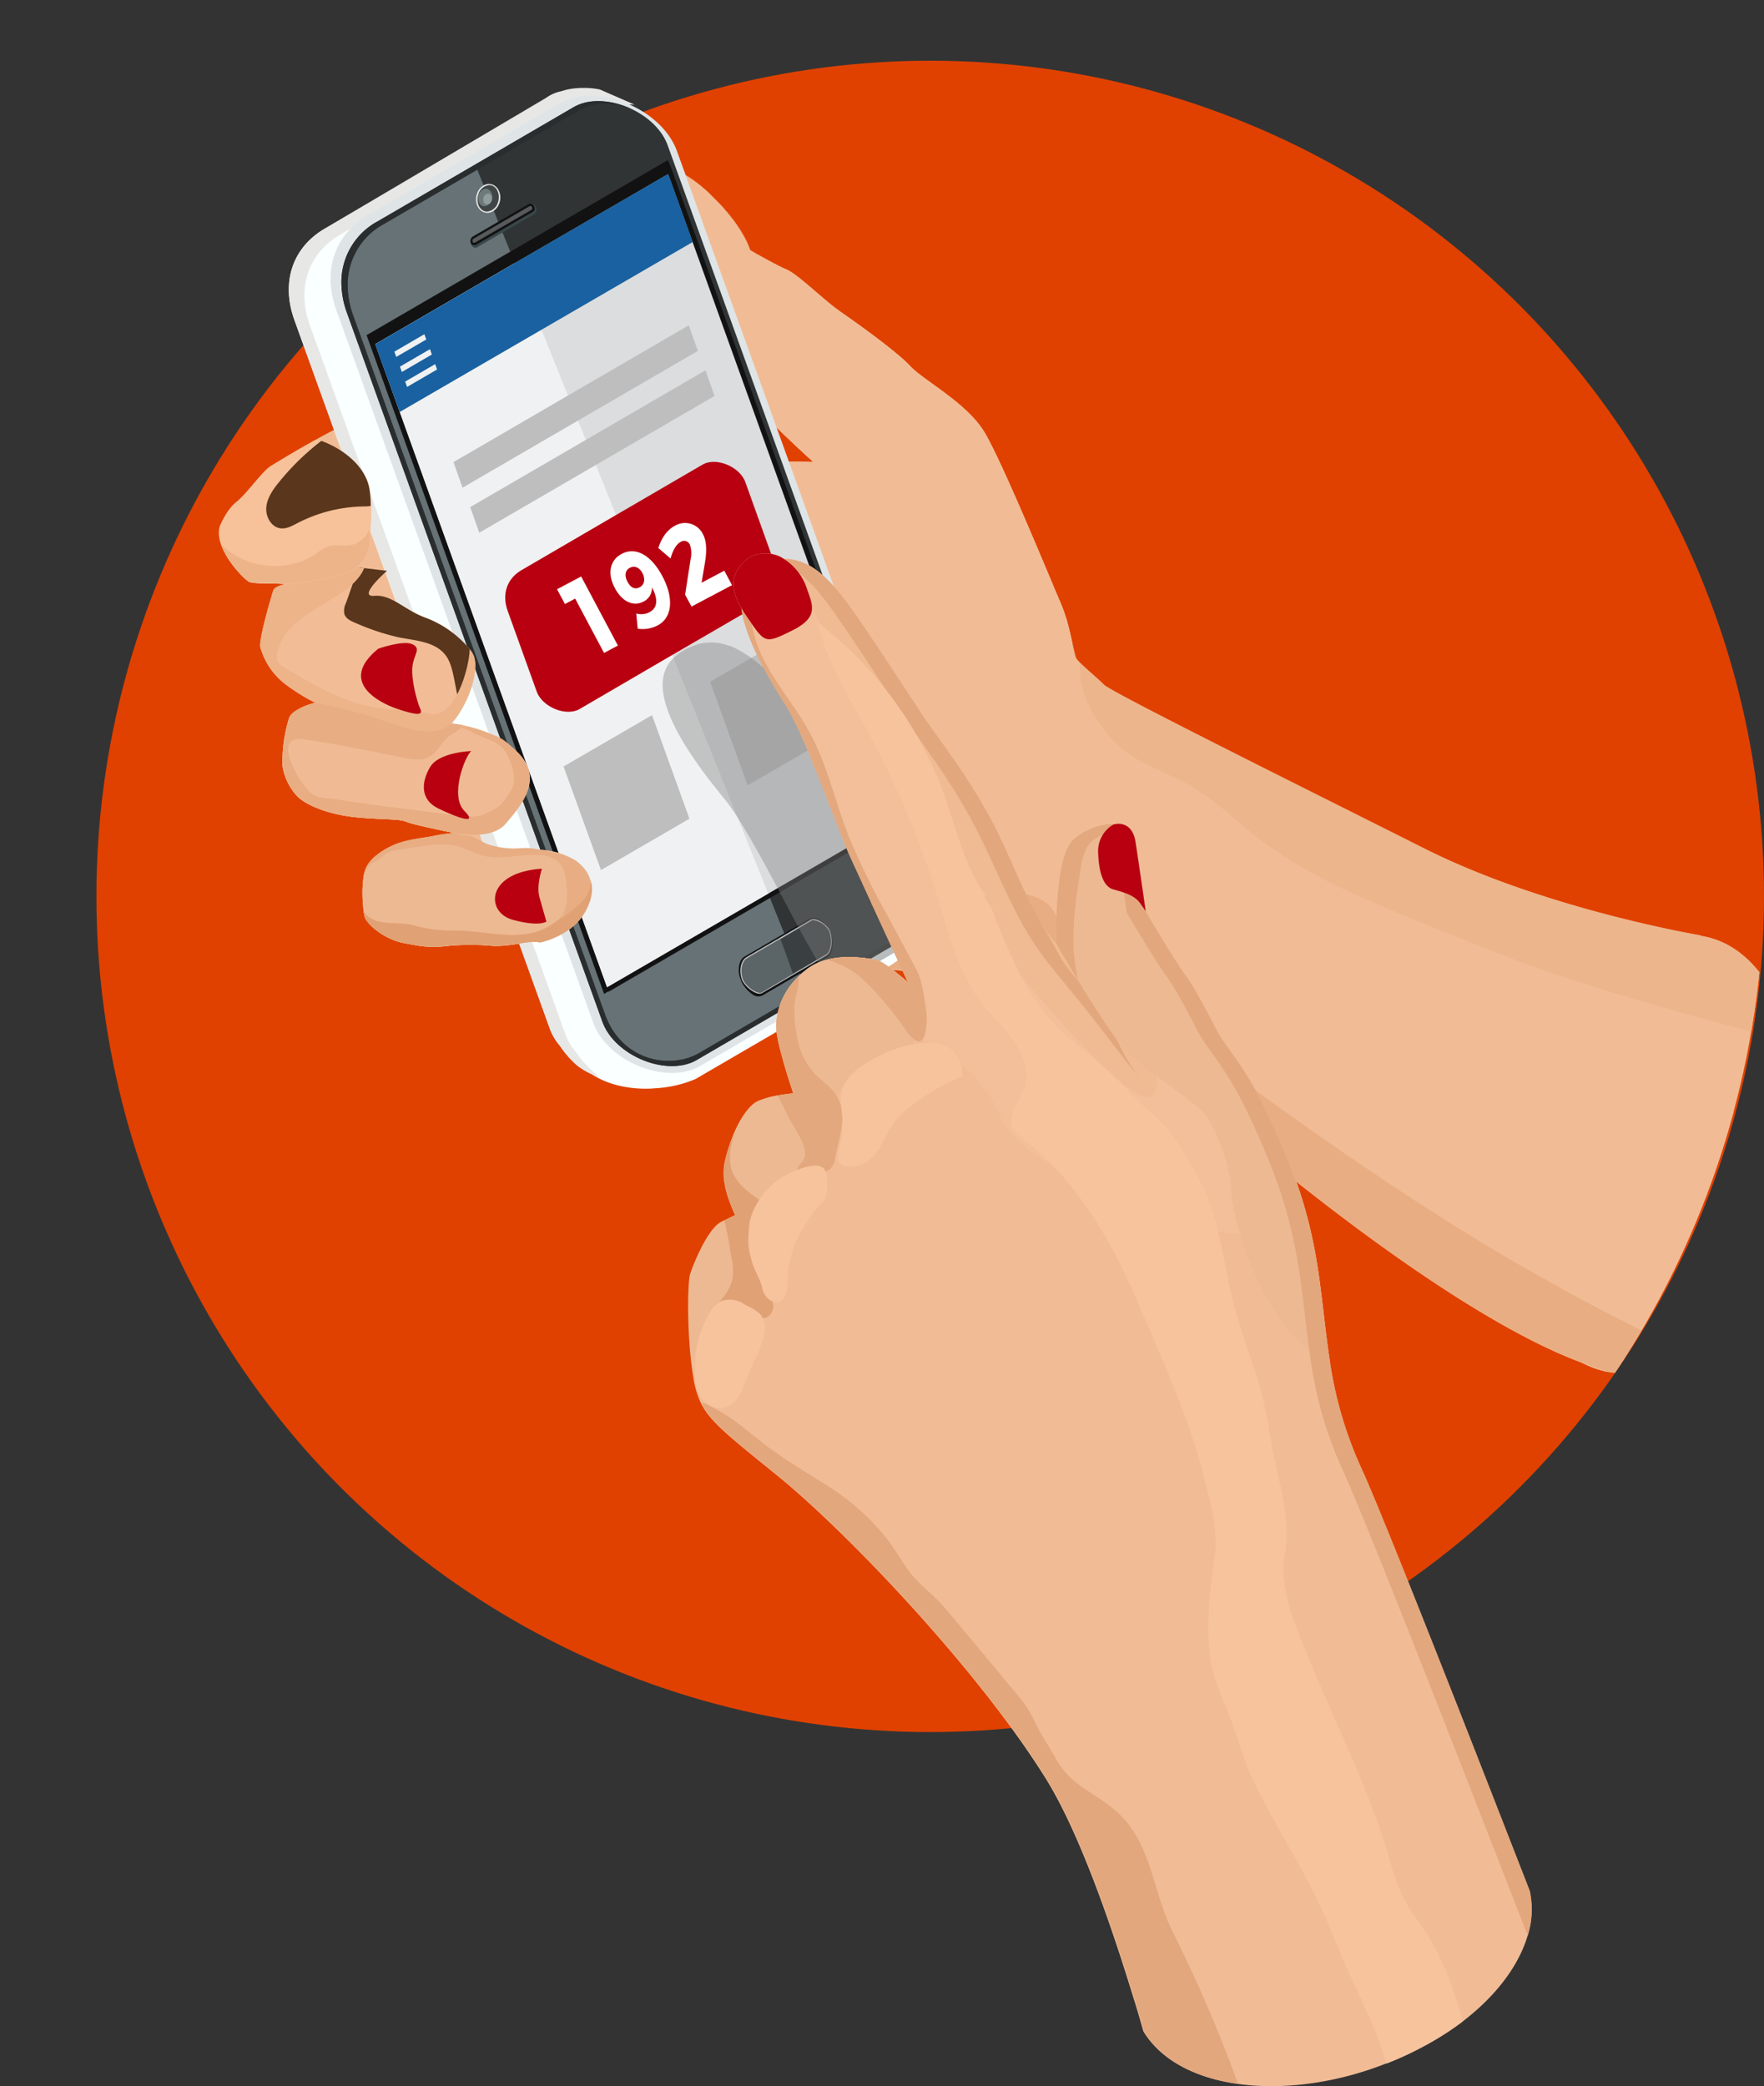 <svg id="Camada_1" data-name="Camada 1" xmlns="http://www.w3.org/2000/svg" xmlns:xlink="http://www.w3.org/1999/xlink" viewBox="0 0 494 584.17"><rect x="0" y="0" width="494" height="584.17" fill="#333333" stroke="none"/><defs><clipPath id="clip-path"><circle cx="247" cy="247" r="247" style="fill:none"/></clipPath><linearGradient id="Gradiente_sem_nome_4" x1="199.08" y1="645.22" x2="197.93" y2="643.94" gradientTransform="matrix(179.76, 0, 0, -279.4, -35680, 180553.36)" gradientUnits="userSpaceOnUse"><stop offset="0.06" stop-color="#faffff"/><stop offset="0.06" stop-color="#fff"/><stop offset="0.29" stop-color="#fff"/><stop offset="0.29" stop-color="#f7ffff"/><stop offset="0.35" stop-color="#f7ffff"/><stop offset="0.35" stop-color="#ebf8fa"/></linearGradient><linearGradient id="Gradiente_sem_nome_2" x1="185.91" y1="638.79" x2="185.72" y2="639.28" gradientTransform="matrix(25.58, 0, 0, -20.9, -4483.11, 13731.55)" gradientUnits="userSpaceOnUse"><stop offset="0.04" stop-color="#353536"/><stop offset="1" stop-color="#c0c0c1"/></linearGradient><linearGradient id="Gradiente_sem_nome_3" x1="171.38" y1="635.3" x2="169.99" y2="634.3" gradientTransform="matrix(25.03, 0, 0, -20.29, -4373.71, 13335.53)" gradientUnits="userSpaceOnUse"><stop offset="0.05" stop-color="#3a4042"/><stop offset="1" stop-color="#667276"/></linearGradient></defs><title>vetor-maos-celular-</title><g id="Grupo_295" data-name="Grupo 295"><g id="Grupo_294" data-name="Grupo 294"><ellipse id="Elipse_16" data-name="Elipse 16" cx="260.5" cy="251" rx="233.5" ry="234" style="fill:#e04100"/><g id="Grupo_293" data-name="Grupo 293"><g id="Grupo_288" data-name="Grupo 288"><g id="Grupo_287" data-name="Grupo 287"><g id="Grupo_286" data-name="Grupo 286"><path id="Caminho_623" data-name="Caminho 623" d="M301.42,186.84c0-.53-.1-1.06-.17-1.56a14.09,14.09,0,0,0-.36-1.83,1.15,1.15,0,0,1-.07-.36c0-.14-.07-.3-.1-.47-.17-.73-.3-1.56-.44-2.49-.13-.67-.26-1.36-.46-2.16-.1-.5-.23-1-.36-1.56-.24-.93-.5-1.93-.8-3-.24-.7-.47-1.39-.7-2.13-.34-.9-.67-1.79-1.07-2.69-2.92-6.78-16.21-39.21-21.2-47.52s-17-14.46-20.76-18.51S240.4,90.8,235.42,87.34s-11.93-10.53-15.26-11.9c-2.09-.9-5.58-2.82-7.84-4.08-1.33-.8-2.26-1.33-2.26-1.33S208.4,63.81,200,55.51,189,48,188.2,48.3c-.07,0-.14,0-.2.1a1.89,1.89,0,0,0-.33.13,11.27,11.27,0,0,0-1.13.63s-.07,0-.1.07h0c-2,1.2-4.88,3.32-5.28,5.15-.53,2.63-8,16.88,3.06,35s18.67,16.48,23,20.37,4.42,3.72,8.17,7.74,12.43,11.9,12.43,11.9l-5.38-.13s-11.47.53-16.22-1c-4-1.26-9-2.95-14.52-4.88-1.53-.5-3.09-1.07-4.69-1.6-6.85-2.36-14.32-4.85-21.67-7.14-1.6-.47-3.19-1-4.75-1.4-4-1.2-7.91-2.26-11.63-3.15-1.16-.3-2.33-.57-3.45-.8a88.75,88.75,0,0,0-9.84-1.7c-.83-.1-1.63-.16-2.4-.2s-1.72-.1-2.52-.1a22.71,22.71,0,0,0-3.86.27c-.63.1-1.26.23-1.89.36s-1.06.24-1.63.37c-2,.46-4.15,1.1-6.31,1.8-1.1.36-2.23.76-3.36,1.16A191.94,191.94,0,0,0,89,122.84h0c-.6.33-1.23.67-1.79,1s-1.33.73-2,1.1c-5,2.89-8.58,5.09-9.34,5.55-2.39,1.47-6.75,7.78-9.57,10s-4.36,6.11-4.69,6.75-.8,3.52,1.27,7.47,5.81,7.68,6.84,8.21l.33.1.47.1a9.78,9.78,0,0,0,1.2.13c1.79.14,4.32.1,6.11.17l2.69.13s-3.52.4-4,1.87S72.46,179.14,73,181.24a19.77,19.77,0,0,0,7.67,10.83c.7.47,1.33.93,1.93,1.29a42.48,42.48,0,0,0,5.78,3.4,2,2,0,0,1-.26.06l-.33.1c-.2,0-.44.13-.7.2a16.49,16.49,0,0,0-4.59,2.16,2.13,2.13,0,0,0-.4.33A3.51,3.51,0,0,0,81,201,41.28,41.28,0,0,0,79.1,214.3c.3,3,2.36,7.78,5.78,10s8.84,4.05,15.82,4.65,11.2.33,13.06,1.16S127,233.21,127,233.21s-13.19,2.07-15.68,3-7,3.23-8.71,6.65-1.06,11.83-.43,13.92,5.52,6.22,10.8,7.25c1.86.37,3.32.63,4.65.83l.9.1a4.5,4.5,0,0,0,.63.07l.73,0a23.68,23.68,0,0,0,5-.17,66.81,66.81,0,0,1,13-.06c5.25.3,10.44-1.67,13.26-.9s14.26,2.49,22.8,3,13.69.53,24.1,3.13,20.67,1.79,27.51.76,27.32,1,27.32,1l1.93.4,2.26.5c.4.1.8.17,1.23.27l1.8.43h.23a1.1,1.1,0,0,0,.36,0c2.49,0,12.57-1.39,22.67-22.53,10.73-22.48,19.39-49.64,18.1-64Z" style="fill:#edb58c"/><path id="Caminho_624" data-name="Caminho 624" d="M300.89,183.45a1.16,1.16,0,0,1-.07-.37c0-.13-.07-.3-.1-.46-.17-.73-.3-1.56-.44-2.49-.13-.67-.26-1.37-.46-2.16-.1-.5-.23-1-.37-1.56-.23-.94-.5-1.93-.8-3l-.7-2.13c-.33-.9-.66-1.79-1.06-2.69-2.92-6.78-16.22-39.22-21.2-47.52s-17-14.46-20.76-18.51S240.4,90.8,235.42,87.34s-11.93-10.53-15.25-11.9c-2.1-.9-5.59-2.82-7.85-4.08-1.33-.8-2.26-1.33-2.26-1.33S208.4,63.81,200,55.51,189,48,188.2,48.3a.47.47,0,0,0-.2.1,1.89,1.89,0,0,0-.33.13,11.27,11.27,0,0,0-1.13.63s-.07,0-.1.07h0A26.41,26.41,0,0,0,184,50.86c-1.36,1.1-2.59,2.36-2.86,3.52-.53,2.63-8,16.88,3.06,35s18.68,16.48,23,20.37,4.42,3.72,8.18,7.74,12.43,11.9,12.43,11.9,6,6.88,6,12.89-6.24,17.25,4.55,49.85,46.13,44.46,60.25,6c.24-.6.44-1.23.64-1.86a64.24,64.24,0,0,0,2.16-9.47c0-.54-.1-1.07-.17-1.57A14.09,14.09,0,0,0,300.89,183.45Z" style="fill:#f7c199"/><path id="Caminho_625" data-name="Caminho 625" d="M298.66,173.45c-.23-.7-.47-1.4-.7-2.13-.33-.9-.67-1.79-1.07-2.69-2.92-6.78-16.21-39.21-21.2-47.52s-17-14.46-20.76-18.51S240.4,90.8,235.42,87.34s-11.93-10.53-15.25-11.9c-2.1-.9-5.59-2.82-7.85-4.08-1.33-.8-2.26-1.33-2.26-1.33S208.4,63.81,200,55.51,189,48,188.2,48.3a.47.47,0,0,0-.2.1,1.89,1.89,0,0,0-.33.13,11.27,11.27,0,0,0-1.13.63s-.07,0-.1.07h0A26.41,26.41,0,0,0,184,50.86a23.84,23.84,0,0,0,2.52,8.64c2.46,4.52,6.85,7.67,11.27,10.33a100.22,100.22,0,0,0,11.07,5.65c5.81,2.56,11,5,15.85,9.17,5.15,4.46,10,8.84,16,12.13,4.55,2.46,9.4,4.46,13.46,7.68,4.68,3.72,7.94,8.87,11,14q8.46,14.17,15.83,29c3.12,3.44,5.86,9.63,7.16,11.71.81,1.3,1.63,2.68,2.46,4.07,2.68,4,5.17,8.16,7.6,12.35.5.72,1,1.43,1.52,2.12-.1-.43-.2-.88-.31-1.32C299.22,175.48,299,174.48,298.66,173.45Z" style="fill:#edb58c"/><path id="Caminho_626" data-name="Caminho 626" d="M200,55.51C191.52,47.2,189,48,188.2,48.3c-.07,0-.14,0-.2.1a2.52,2.52,0,0,0-.33.13,10.68,10.68,0,0,0-1.14.64s-.06,0-.1.06h0c.6,0,6.48.1,7.68,3.49,1.26,3.59,1.1,6.38,5,9s9.14,8.44,11.76,10.1c.47.3.93.07,1.43-.47-1.33-.8-2.26-1.33-2.26-1.33S208.4,63.82,200,55.51Z" style="fill:#d8200d"/><path id="Caminho_627" data-name="Caminho 627" d="M233.36,127.19a6.92,6.92,0,0,0-1.33-2.82,7.52,7.52,0,0,0-2.56-1.6,19,19,0,0,1-10.14-14.29,9.58,9.58,0,0,0-.56-3c-1-2.13-3.42-3-5.48-4-9-4.45-13.2-14.65-19.64-22.3a85.53,85.53,0,0,1-6.28-7.31,23.66,23.66,0,0,1-4.06-15.68c.13-1.57,1.1-3.83,2-6.25-1.83,1.2-3.86,2.89-4.19,4.42-.53,2.62-8,16.88,3,35s18.72,16.48,23,20.36,4.42,3.73,8.18,7.75,12.43,11.9,12.43,11.9l-5.39-.13s-11.46.53-16.21-1c-5.29-1.66-12.27-4.09-20-6.74.2.2.4.43.6.63a26.57,26.57,0,0,0,7.24,6c6.71,3.25,15.06.6,22,3.29,3.15,1.2,5.78,3.45,8.3,5.71,3,2.7,5.92,5.49,8.74,8.38-.5-1,.17-2.09,1-2.79a8,8,0,0,0,2.3-2.23,5,5,0,0,0-.17-3.29Q234.81,132.22,233.36,127.19Z" style="fill:#edb58c"/><path id="Caminho_628" data-name="Caminho 628" d="M266.49,258.72c-4.42,2.63-9,5.19-14.09,6.19s-10.7.13-14.49-3.36c-5.32-4.85-5.45-13.49-2.49-20.11s8.31-11.7,13.09-17.11c2.59-2.89,5.08-6,6.38-9.64,3.46-9.7-2.23-20.1-7.71-28.84L235.38,167a3.82,3.82,0,0,0-1.79-1.76,3.62,3.62,0,0,0-2.89,1q-22.33,15.94-44.7,32c-3.56,2.56-7.18,5.18-9.84,8.67-3.22,4.32-4.75,9.64-7.08,14.53-8.61,18.07-27.48,28.51-44.93,38.31a9.26,9.26,0,0,0-3.32,2.63,6.49,6.49,0,0,0-1,2.72,24.37,24.37,0,0,0,5-.16,66,66,0,0,1,13-.07c5.25.3,10.44-1.66,13.26-.9s14.26,2.49,22.8,3,13.69.53,24.09,3.13,20.67,1.79,27.52.76,27.32,1,27.32,1a264.59,264.59,0,0,1,31.66,8.54c-.06-1.73-.26-3.49-.43-5.19a53.72,53.72,0,0,1,.83-16.15c1-4.19,2.1-8.77,3.46-13,.73-2.32,2.06-4.72,2.56-7.11.4-1.73-.13-3.35.9-5-1.6,2.63-3.23,5.22-4.85,7.85C282.17,249.39,274.17,254.14,266.49,258.72Z" style="fill:#e8ad82"/><path id="Caminho_664" data-name="Caminho 664" d="M299.55,178.6a51.45,51.45,0,0,1-9.37,34.23c3.79-2.76,5.62-7.38,7.21-11.76,1.8-4.86,3.49-9.84,3.93-15,0-.6.06-1.16.06-1.73L300,178.77Z" style="fill:#e3a87d"/><g style="clip-path:url(#clip-path)"><g id="Grupo_de_máscara_3" data-name="Grupo de máscara 3"><path id="Caminho_703" data-name="Caminho 703" d="M480.4,284.31c0-.32-.09-.64-.16-1-.27-1.5-.54-3-.8-4.32s-.5-2.66-.7-3.86c-1.43-7.47-2.36-12.36-2.5-13.12a.38.38,0,0,1,0-.1s-43.44-7.28-77.3-24.3S311.48,194,309.19,191.76a6.29,6.29,0,0,0-.47-.43,5.21,5.21,0,0,0-.47-.47c-1.69-1.59-4.22-3.69-5.84-5.35a12.56,12.56,0,0,1-1-1.16,3.3,3.3,0,0,1-.5-.9,1.51,1.51,0,0,1-.07-.37c0-.13-.06-.29-.1-.46-.16-.73-.3-1.56-.43-2.49,0-.23-.1-.47-.13-.73l-.07-.3c-.07-.37-.17-.73-.27-1.13a1.05,1.05,0,0,0-.06-.24c-.07-.43-.2-.86-.3-1.32-.24-.94-.5-1.93-.8-3-.23-.71-.46-1.4-.7-2.13-.33-.9-.67-1.8-1.06-2.69-2.93-6.78-16.22-39.22-21.2-47.52s-17-14.46-20.76-18.51S240.4,90.8,235.42,87.35s-11.93-10.54-15.26-11.9c-2.09-.9-5.58-2.83-7.84-4.09-1.33-.8-2.26-1.33-2.26-1.33S208.4,63.81,200,55.51a38.73,38.73,0,0,0-7.88-6.38.49.49,0,0,0-.23-.14,8.35,8.35,0,0,0-2.12-.8,2.72,2.72,0,0,0-1.33,0l-.2.07c-.07,0-.14,0-.2.1a1.64,1.64,0,0,0-.33.14,2.37,2.37,0,0,0-.47.26c-.07,0-.13.07-.2.1a4.39,4.39,0,0,0-.47.27s0,0-.06.06h-.07l-.83.54a1.05,1.05,0,0,0-.27.2s0,0-.06,0a1.76,1.76,0,0,0-.43.33l-.3.2a4,4,0,0,0-.54.37v0h0a5.72,5.72,0,0,0-.46.4l-.3.27a4.17,4.17,0,0,0-.37.36,6,6,0,0,0-1.33,1.6s0,0,0,.07a.48.48,0,0,0-.13.23,1.71,1.71,0,0,0-.2.56c-.4,2-4.69,10.44-2.2,22.17a41.14,41.14,0,0,0,5.25,12.86v0c1,1.6,1.93,3.06,2.89,4.36,9.51,13.49,16.19,12.43,20.11,16,1.23,1.13,2.09,1.9,2.83,2.56h0c.86.73,1.46,1.3,2.16,2l0,0a22.59,22.59,0,0,1,1.9,1.89l.2.2,1,1.1c.6.66,1.36,1.43,2.19,2.26,4.15,4.15,10.24,9.64,10.24,9.64l-5.39-.14s-.53,0-1.39.07c-.57,0-1.23,0-2,0h-1.33c-.47,0-1,0-1.49,0a41.33,41.33,0,0,1-10-1c-3.28-1-7.27-2.36-11.66-3.89-.83-.3-1.7-.56-2.59-.9s-1.7-.56-2.56-.86c0,0,0,0,0,0h0a1,1,0,0,1-.17,0c-.73-.27-1.46-.5-2.19-.76l-.77-.27c-.66-.23-1.33-.46-2-.66-.93-.34-1.86-.64-2.79-1-1.66-.56-3.32-1.13-5-1.66-.93-.33-1.86-.63-2.79-.93-2.76-.9-5.55-1.8-8.31-2.66-1.6-.47-3.19-1-4.75-1.39l-.5-.14c-1.43-.43-2.83-.83-4.22-1.23-2.36-.66-4.69-1.26-6.92-1.79a2.5,2.5,0,0,1-.26-.07c-1.06-.26-2.16-.53-3.19-.73a88.72,88.72,0,0,0-9.84-1.69c-.83-.1-1.63-.17-2.39-.2s-1.73-.1-2.53-.1a23.58,23.58,0,0,0-3.85.26c-.63.1-1.26.24-1.9.37-.1,0-.23,0-.33.07l-1.3.3c-2,.46-4.15,1.1-6.31,1.8-1.1.36-2.23.76-3.36,1.16-.93.33-1.86.7-2.76,1.06a0,0,0,0,0,0,0h0c-.43.16-.87.33-1.26.5s-1,.43-1.57.66a11.58,11.58,0,0,0-1.26.53c-.76.33-1.56.67-2.33,1-2.62,1.16-5.18,2.4-7.64,3.62-1.1.57-2.16,1.1-3.22,1.67-1.6.83-3.13,1.62-4.56,2.42h0c-.6.34-1.23.67-1.79,1s-1.33.73-2,1.1c-5,2.89-8.58,5.09-9.34,5.55-2.39,1.47-6.75,7.78-9.57,10s-4.36,6.12-4.69,6.75-.8,3.52,1.27,7.47,5.81,7.68,6.84,8.21l.33.1a4.8,4.8,0,0,0,.47.1c.4.07.8.11,1.2.14,1.79.13,4.32.1,6.11.16l2.69.13s-3.52.4-4,1.87S72.45,179.15,73,181.25a19.77,19.77,0,0,0,7.67,10.83c.7.47,1.33.93,1.93,1.29a43.54,43.54,0,0,0,5.78,3.4l-.26.06-.33.1c-.2,0-.44.13-.7.2a16.22,16.22,0,0,0-4.59,2.16,1.8,1.8,0,0,0-.4.33A3.51,3.51,0,0,0,81,201a41.28,41.28,0,0,0-1.86,13.29c.3,3,2.36,7.78,5.78,10s8.84,4.06,15.82,4.66,11.2.33,13.06,1.16,13.19,3.12,13.19,3.12-13.19,2.06-15.68,3-7.05,3.23-8.71,6.65-1.06,11.83-.43,13.92,5.52,6.22,10.8,7.25c1.86.37,3.32.63,4.65.83l.9.1a4.5,4.5,0,0,0,.63.07l.73,0a23.68,23.68,0,0,0,5-.17,66.81,66.81,0,0,1,13-.06,36.34,36.34,0,0,0,7.51-.63c1.37-.2,2.6-.37,3.66-.44a7,7,0,0,1,2.09.17,74.79,74.79,0,0,0,7.41,1.36l2.83.4,1.56.2c.6.07,1.26.14,1.89.24s1,.1,1.5.13c0,0,0,0,.07,0,2.56.27,5.15.53,7.54.67,4.16.26,7.55.4,11.1.76h0c.63.07,1.29.13,2,.27,0,0,.1,0,.16,0A93,93,0,0,1,198,270.08a52.28,52.28,0,0,0,8.87,1.46c.17,0,.33,0,.5.07h.33a75.4,75.4,0,0,0,13.93-.27c.66-.06,1.33-.13,1.92-.23s1.13-.13,1.67-.23c.1,0,.2,0,.3,0a1.53,1.53,0,0,1,.43,0c.46-.07,1-.13,1.53-.17,1.36-.1,3-.1,4.72-.1.6,0,1.19,0,1.79,0,.76,0,1.56,0,2.36.1a8.19,8.19,0,0,1,1,0h0l2.36.1h0l2.09.14,1.34.1h.4a6.11,6.11,0,0,0,.86.06c.73.07,1.4.1,2.06.17.37,0,.73,0,1.06.07h.14l3.45.3c.3,0,.57.06.77.06l.9.1s.7.13,1.93.4l2.26.5c.66.13,1.42.3,2.22.5.3.07.63.14,1,.2h.06c5.82,1.43,14.56,3.69,24.23,6.95,16.38,5.48,35.52,13.76,48.39,25.22,26.58,23.69,74.57,61.95,107.83,75.14.73.3,1.46.56,2.16.83,2.23.9,4.39,1.69,6.48,2.46h.07a24.91,24.91,0,0,0,9.27.1,34,34,0,0,0,13.23-5.65c8.14-5.52,15.45-14.56,20.93-25.59-3.85-22.2-8.64-48.12-12.1-66.56C480.64,285.61,480.54,285,480.4,284.31Z" style="fill:#f1bc95"/><path id="Caminho_621" data-name="Caminho 621" d="M476.25,262.05a23.93,23.93,0,0,0-8,.13,7.72,7.72,0,0,0-.93.2,36.54,36.54,0,0,0-15.39,7.68,56.58,56.58,0,0,0-6.28,6c-.1.13-.23.23-.33.37A74.34,74.34,0,0,0,436,289.76a99.13,99.13,0,0,0-11.56,36c-.2,1.43-.33,2.86-.43,4.29a82.75,82.75,0,0,0,1.42,24.12v0c2.89,13,9.14,22.76,17.48,27.34a23.24,23.24,0,0,0,6.48,2.46h.07a24.7,24.7,0,0,0,9.27.1,33.85,33.85,0,0,0,13.23-5.65c8.14-5.51,15.45-14.55,20.93-25.59a100.15,100.15,0,0,0,10.07-36.62,82.4,82.4,0,0,0-1.59-24.76C497.55,275,488.32,263.84,476.25,262.05Z" style="fill:#f1bc95"/><path id="Caminho_704" data-name="Caminho 704" d="M476.25,262.05a.22.22,0,0,1,0-.1s-43.44-7.28-77.3-24.3S311.48,194,309.19,191.76a4.68,4.68,0,0,0-.46-.43c-.15-.17-.31-.32-.47-.47-1.69-1.59-4.22-3.69-5.85-5.35-1,9.64,7,21.37,14.42,26.12,5.22,3.36,11.2,5.35,16.55,8.44,7,4,12.73,9.77,19.08,14.72,12.53,9.7,27.31,16.09,42,22.1q16.41,6.74,33,13.1c4.05,1.52,10.46,3.68,18.14,6.08,10.3,3.26,22.93,6.95,35.13,10.2,7.17,1.93,14.22,3.72,20.57,5.18C497.55,275,488.31,263.84,476.25,262.05Z" style="fill:#edb58c"/><path id="Caminho_705" data-name="Caminho 705" d="M425.4,354.13c-33-19.24-64.43-41.57-95.07-64.47C317,279.73,303.54,269.29,295,255.1c-1.66-2.69-4.49-4.12-7.91-4.68a21.8,21.8,0,0,0-3.42-.27,29.29,29.29,0,0,0-4.49.2A84.68,84.68,0,0,0,260.21,255a.2.2,0,0,0-.14.06c-.56.17-1.12.37-1.62.57h0a2.6,2.6,0,0,1-.36.13l-.5.2c-5.72,2.13-12.7,2-18.08,5.35-.33.2-.67.43-1,.66a18.3,18.3,0,0,0-6.28,8.51c.6,0,1.19,0,1.79,0l2.36.1c.34,0,.67,0,1,0h0l2.36.1h0c.72,0,1.39.1,2.09.13l1.33.1h.4a8.54,8.54,0,0,0,.86.07c.74.07,1.4.1,2.06.16.37,0,.74,0,1.07.07h.13l3.46.3a6.51,6.51,0,0,0,.76.07l.9.1s.7.13,1.93.4l2.26.5c.66.13,1.43.3,2.23.5l1,.2h.07c5.81,1.43,14.55,3.69,24.22,6.94,16.39,5.49,35.53,13.76,48.39,25.23,26.58,23.69,74.57,61.94,107.83,75.13.74.3,1.47.57,2.16.83,2.23.9,4.39,1.7,6.49,2.46h.06a24.71,24.71,0,0,0,9.27.1,33.85,33.85,0,0,0,13.23-5.64c-15.92-7.28-31.4-15.46-46.52-24.26C425.4,354.17,425.44,354.13,425.4,354.13Z" style="fill:#e8ad82"/></g></g><g id="Grupo_285" data-name="Grupo 285"><path id="Caminho_630" data-name="Caminho 630" d="M191.75,48.44c.37,1-.28,1.35-1.64,1.18l68.66,190.57c4.55,12.62.64,24.32-10.28,30.68l-53.67,31.25a33.12,33.12,0,0,1-11.39,2.61s-9.78,1.17-17.49-3.8c-1.59-1-3.4-1.71-4.72-2.94a27.57,27.57,0,0,1-4.45-5.19,15.42,15.42,0,0,1-2.79-4.72l-.07-.2L83.82,93.45l-1.39-3.87C78.64,79.06,81.89,69.3,91,64l61.2-35.84a10.47,10.47,0,0,1,3.71-1.68,16.08,16.08,0,0,1,2.26-.62l.41-.08a17.34,17.34,0,0,1,2.38-.27c.44,0,.93-.05,1.46-.06.29,0,.58,0,.91,0a20.31,20.31,0,0,1,3.81.43l4.08,1.65,10,10.46C186.11,41,190.39,44.67,191.75,48.44Z" style="fill:url(#Gradiente_sem_nome_4)"/><path id="Caminho_631" data-name="Caminho 631" d="M164.16,24.63a8.82,8.82,0,0,0-.91,0c-.53,0-1,0-1.46.05a17.36,17.36,0,0,0-2.38.28l-.42.08c-1.06.24-1.65.49-2.25.61A10.67,10.67,0,0,0,153,27.36L91,64c-9.09,5.28-12.34,15-8.55,25.56l1.39,3.87,70.09,194.43.07.2a15.25,15.25,0,0,0,2.8,4.72,26.88,26.88,0,0,0,4.23,5,16.54,16.54,0,0,0,5.22,3.25l2.05.83a30.82,30.82,0,0,1-7.14-7.45,15.74,15.74,0,0,1-2.79-4.72l-.07-.2L88.22,95.08l-1.39-3.86C83,80.69,86.26,70.93,95.38,65.65l62-36.66a12.22,12.22,0,0,1,4.09-1.46s9.47,1.72,14.82,1.73a14.45,14.45,0,0,1,1.47.06L168,25.06A21.17,21.17,0,0,0,164.16,24.63Z" style="fill:#e7e7e6"/><path id="Caminho_632" data-name="Caminho 632" d="M259.66,236.7l-.75-2.08L189.59,42.34a15.57,15.57,0,0,0-.87-2C183.3,29.59,166.44,23.24,156.63,29L103.18,60.12c-9.53,5.54-12.93,15.7-9,26.73L166.15,286.4c3.87,10.85,20.49,17.55,29.9,12.12l37.52-21.88,15.82-9.23c9.87-5.72,14-15.82,11.31-27.07A21,21,0,0,0,259.66,236.7Z" style="fill:#dfe5e7"/><path id="Caminho_633" data-name="Caminho 633" d="M187,40.74C183.57,31.15,168.89,25.2,160.62,30l-51.9,30.25-3,1.74A19.31,19.31,0,0,0,95.67,80.47a24.38,24.38,0,0,0,1.49,7.11L168.7,286.09c3.46,9.59,18.13,15.54,26.42,10.71l40.27-23.46L250,264.82c9.1-5.29,12.34-15,8.56-25.56Z" style="fill:#303435"/><path id="Caminho_634" data-name="Caminho 634" d="M110.45,61l-3,1.75A19.31,19.31,0,0,0,97.4,81.19a24.85,24.85,0,0,0,1.5,7.13l70.57,195.8c4.64,12.86,18.13,15.54,26.4,10.71L226,277.26,133.66,47.5Z" style="fill:#667276"/><path id="Caminho_635" data-name="Caminho 635" d="M187.43,50.06l-81.9,47.56,64.9,180.07,82-47.63L188.22,51.86A13.1,13.1,0,0,0,187.43,50.06Z" style="fill:#121213"/><path id="Caminho_636" data-name="Caminho 636" d="M187,44.85l-84.34,49L169.17,278.3l84.46-49.05L187.84,46.7A13.2,13.2,0,0,0,187,44.85Z" style="fill:#121213"/><path id="Caminho_637" data-name="Caminho 637" d="M187,48.81l-81.9,47.56L170,276.44l82-47.63L187.77,50.61A13.1,13.1,0,0,0,187,48.81Z" style="fill:#dbdddf"/><path id="Caminho_638" data-name="Caminho 638" d="M105.11,96.35,170,276.42l45.14-26.21-71-176.54Z" style="fill:#f0f1f2"/><g id="Grupo_279" data-name="Grupo 279"><path id="Caminho_639" data-name="Caminho 639" d="M138,51.71c-1.74-.71-3.74.44-4.45,2.56s.13,4.43,1.87,5.13,3.74-.44,4.45-2.56S139.74,52.42,138,51.71Z" style="fill:#e2e3e3"/><path id="Caminho_640" data-name="Caminho 640" d="M137.89,52a2.36,2.36,0,0,0-.87-.17,3.52,3.52,0,0,0-3.05,2.6,4.48,4.48,0,0,0,0,2.87,2.83,2.83,0,0,0,1.56,1.77,2.18,2.18,0,0,0,.87.17,3.5,3.5,0,0,0,3.05-2.59C140.09,54.72,139.4,52.63,137.89,52Z" style="fill:#404646"/><path id="Caminho_641" data-name="Caminho 641" d="M136.65,52.94a1.66,1.66,0,0,0-.58-.11,2.34,2.34,0,0,0-2,1.72,2.94,2.94,0,0,0,0,1.9,1.88,1.88,0,0,0,1,1.18,1.3,1.3,0,0,0,.58.11,2.32,2.32,0,0,0,2-1.72A2.45,2.45,0,0,0,136.65,52.94Z" style="fill:#6e7a79"/><path id="Caminho_642" data-name="Caminho 642" d="M137.05,54.27a1.1,1.1,0,0,0-.36-.07,1.46,1.46,0,0,0-1.26,1.08,1.83,1.83,0,0,0,0,1.18,1.14,1.14,0,0,0,.64.73.89.89,0,0,0,.36.07,1.46,1.46,0,0,0,1.26-1.07A1.53,1.53,0,0,0,137.05,54.27Z" style="fill:#909d9d"/></g><path id="Caminho_643" data-name="Caminho 643" d="M150.08,57.92c-.2-.52-1.29-1.16-1.75-.89L132.66,66.6a1.5,1.5,0,0,0-.64,1.9l.07.18a1.14,1.14,0,0,0,1.46.6L149.5,60a1.49,1.49,0,0,0,.64-1.9Z" style="fill:#3a4849"/><path id="Caminho_644" data-name="Caminho 644" d="M149.53,57.69a1.11,1.11,0,0,0-1.43-.58l-15.62,9.08a1.46,1.46,0,0,0-.62,1.86l.06.17c.19.52,1.1.51,1.55.25l15.62-9.08c.66-.38.78-.76.51-1.53Z" style="fill:#121213"/><path id="Caminho_645" data-name="Caminho 645" d="M149,58a.54.54,0,0,0-.68-.28L132.66,66.8a.7.7,0,0,0-.3.88l0,.09c.09.25.53.24.74.12l15.65-9.07a.51.51,0,0,0,.24-.73Z" style="fill:#575a5b"/><g id="Grupo_282" data-name="Grupo 282"><g id="Grupo_281" data-name="Grupo 281"><g id="Grupo_280" data-name="Grupo 280"><path id="Caminho_646" data-name="Caminho 646" d="M232.39,260.79c-.51-1.43-2.76-3.78-4.49-3.78a2.87,2.87,0,0,0-1.43.36l-18,10.52c-1.71,1-1.9,4.05-1.19,6l.29.79c.51,1.43,3,4.35,4.69,4.34h0a2.71,2.71,0,0,0,1.42-.36l18-10.52c1.72-1,1.7-4.6,1-6.58Z" style="fill:#121213"/><path id="Caminho_647" data-name="Caminho 647" d="M227,257.56l-18,10.49c-1.79,1.05-2,4.16-1.26,6.23h0c.66,1.83,4.09,4.72,5.67,3.8l18-10.5c1.79-1,1.8-4.72,1.06-6.79h0C231.8,259,228.58,256.64,227,257.56Z" style="fill:url(#Gradiente_sem_nome_2)"/><path id="Caminho_648" data-name="Caminho 648" d="M232.26,260.87c.69,1.9.72,5.42-.91,6.39l-18,10.57h0a1,1,0,0,1-.48.12c-1.64,0-4.21-2.25-4.75-3.76-.68-1.91-.52-4.86,1.12-5.83l11.15-6.51,6.87-4.06a1.13,1.13,0,0,1,.5-.13A5.91,5.91,0,0,1,232.26,260.87Z" style="fill:url(#Gradiente_sem_nome_3)"/><path id="Caminho_649" data-name="Caminho 649" d="M209.16,268.36c-1.63,1-1.8,3.93-1.11,5.83.54,1.51,3.11,3.77,4.75,3.76a1,1,0,0,0,.48-.11l0,0,8.8-5.15-3.53-9.81Z" style="fill:#5b6568"/></g></g></g><path id="Caminho_650" data-name="Caminho 650" d="M105.08,96.37l6.85,19L194,67.76l-6.86-19.05Z" style="fill:#1961a0"/><path id="Caminho_651" data-name="Caminho 651" d="M127,129.39l2.53,7.17,65.9-38.3-2.54-7.17Z" style="fill:#bebebe"/><path id="Caminho_652" data-name="Caminho 652" d="M131.68,142l2.54,7.17,65.89-38.3-2.54-7.17Z" style="fill:#bebebe"/><g id="Grupo_283" data-name="Grupo 283"><path id="Caminho_653" data-name="Caminho 653" d="M110.44,98.47l.53,1.47,8.41-4.88-.54-1.48Z" style="fill:#f0f1f2"/><path id="Caminho_654" data-name="Caminho 654" d="M112,102.66l.54,1.5,8.4-4.89-.53-1.5Z" style="fill:#f0f1f2"/><path id="Caminho_655" data-name="Caminho 655" d="M113.46,106.85l.54,1.5,8.4-4.89-.54-1.5Z" style="fill:#f0f1f2"/></g><path id="Caminho_656" data-name="Caminho 656" d="M208.73,135c-1.57-4.38-8.28-7.1-12-4.89l-22.56,13.14-28.2,16.44c-4,2.36-5.48,6.68-3.8,11.36l8.14,22.61c1.57,4.35,8.25,7.07,12,4.88l27.58-16.09L213.07,169c4-2.34,5.49-6.66,3.8-11.33Z" style="fill:#b80010"/><path id="Caminho_661" data-name="Caminho 661" d="M182.56,200.27l-24.74,14.36,10.48,29,24.77-14.38L182.8,200.81A5.22,5.22,0,0,0,182.56,200.27Z" style="fill:#bebebe"/><path id="Caminho_662" data-name="Caminho 662" d="M223.63,176.55l-24.74,14.36,10.47,29,24.78-14.39-10.28-28.47A3.25,3.25,0,0,0,223.63,176.55Z" style="fill:#bebebe"/><path id="Caminho_663" data-name="Caminho 663" d="M250.76,262.84l-14.6,8.53L226,277.26l-30.16,17.57c-8.27,4.83-21.78,2.1-26.4-10.71L98.89,88.32a25.19,25.19,0,0,1-1.5-7.13,19.31,19.31,0,0,1,10.08-18.43l3-1.75,23.2-13.5,28.71-16.74c4-2.32,9.44-2.13,14.42-.26-5.42-2.53-11.71-3.07-16.16-.48L108.71,60.28l-3,1.74A19.33,19.33,0,0,0,95.66,80.47a25,25,0,0,0,1.49,7.11L168.7,286.09c3.45,9.59,18.12,15.54,26.42,10.72l40.27-23.47L250,264.82a19.67,19.67,0,0,0,9.23-11.33A19.8,19.8,0,0,1,250.76,262.84Z" style="fill:#2a2d2e"/><path id="Caminho_706" data-name="Caminho 706" d="M156,165l2.21,4.14,2.86-1.52,8.09,15.21,3.88-2.07-10.29-19.34Zm22.18,6.8.41,4.25a9.29,9.29,0,0,0,5.58-.92c4.12-2.19,4.6-7.62,1.32-13.8-3.16-5.93-7.47-8.31-11.4-6.23-3.29,1.75-4.09,5.47-1.91,9.55,2,3.79,5.17,5.33,8.05,3.79a4.23,4.23,0,0,0,2.35-3.94c1.73,3.16,1.63,5.69-.68,6.92A5.06,5.06,0,0,1,178.22,171.79ZM176.38,159c1.48-.79,2.82.09,3.55,1.51s.69,3.14-.75,3.91-2.59.1-3.47-1.56S175.07,159.66,176.38,159Zm17.05-2.59-1.57,10.11,1.8,3.33,11.33-6-2.15-4.05-6.37,3.38.94-5.59c.5-3.07.57-5.9-.55-8a5.57,5.57,0,0,0-7.44-2.59,4.23,4.23,0,0,0-.47.25c-2.16,1.15-3.66,3.36-4.6,6.2l3.45,2.94c.57-2.25,1.6-4,2.81-4.64a1.72,1.72,0,0,1,2.4.44,1.92,1.92,0,0,1,.18.31,7.24,7.24,0,0,1,.24,3.94Z" style="fill:#fff"/></g></g><path id="Caminho_665" data-name="Caminho 665" d="M244.71,222.33c-5-5.83-19.22-23.15-26.32-30.71-1.1-1.21-2.3-2.48-3.63-3.7-.64-.63-1.27-1.21-2-1.79a32.07,32.07,0,0,0-5.54-3.92c-.4-.23-.81-.46-1.27-.69s-.86-.41-1.32-.58c-.29-.06-.58-.17-.87-.23a3.08,3.08,0,0,0-1-.29.76.76,0,0,0-.46-.12,8.68,8.68,0,0,0-1-.23,14,14,0,0,0-2.14-.17c-.63,0-1.27.06-1.9.11-.46.06-.81.18-1.27.24l-.52.17a10.86,10.86,0,0,0-1.73.63,10.58,10.58,0,0,0-2.14,1,18.43,18.43,0,0,0-2.31,1.62c-3.81,3.11-4.38,7.56-3.11,12.58,2.48,9.93,12.12,21.82,17,27.83,7.16,9,19.1,34.05,24.93,43.58.87,1.5,2,3.34,3.29,5.42.29.46.52.87.81,1.33.41.69.87,1.44,1.33,2.19l15.82-9.23c9.87-5.72,14-15.82,11.31-27.07C254.35,232.66,248.47,226.71,244.71,222.33Z" style="fill:gray;opacity:0.41;isolation:isolate"/><path id="Caminho_666" data-name="Caminho 666" d="M125.19,202.53l-38-11.4-4.62,2.23a43,43,0,0,0,5.79,3.39,2.61,2.61,0,0,1-.27.06c-1.23.33-6.18,1.8-7.11,4.19a41.28,41.28,0,0,0-1.86,13.29c.3,3,2.36,7.78,5.78,10s8.84,4.06,15.82,4.65,11.2.33,13.06,1.17S127,233.2,127,233.2s10.5,2.36,14.65-2.62,11-12.47,3.1-20.14S125.19,202.53,125.19,202.53Z" style="fill:#f0bb94"/><path id="Caminho_667" data-name="Caminho 667" d="M129.09,203.72a2.68,2.68,0,0,0,.18-.28,6.38,6.38,0,0,1-1.38-.11C128.29,203.43,128.68,203.59,129.09,203.72Z" style="fill:#e8ad82"/><path id="Caminho_668" data-name="Caminho 668" d="M138.83,206.05a60.49,60.49,0,0,0-7.55-2.46,9.62,9.62,0,0,0-2-.15,1.59,1.59,0,0,1-.18.27,19.11,19.11,0,0,1,3.39,1.45c3,1.71,7.41,2.25,9.25,5.65,1.25,2.3,2.44,5.39,2.18,8.09-.21,2.18-2.37,4.95-3.84,6.53a11.78,11.78,0,0,1-3.17,1.92c-2.8,1.59-5.5,1.38-8.61,1l-21-2.64c-4.61-.58-9.21-1.28-13.82-2-2-.3-4.38-.2-6-1.33-3.24-2.19-12-16.74-2.51-15.38,9.28,1.34,18.68,3.33,27.91,5.15a16.1,16.1,0,0,0,5.4.44c4-.62,4.84-4.58,7.76-6.65a15.48,15.48,0,0,0,3.15-2.23c-.4-.13-.79-.29-1.2-.39a5.93,5.93,0,0,0,1.39.11,2,2,0,0,0,.26-.38,30.08,30.08,0,0,0-4.34-.53l-38-11.4-4.62,2.23a43.47,43.47,0,0,0,5.78,3.39l-.27.07c-1.22.33-6.18,1.79-7.11,4.18a41.56,41.56,0,0,0-1.86,13.29c.3,3,2.36,7.78,5.79,10s8.84,4,15.81,4.65,11.2.33,13.06,1.16S127,233.2,127,233.2s10.5,2.36,14.65-2.62,11-12.46,3.09-20.14C143.05,208.83,141,206.84,138.83,206.05Z" style="fill:#e8ad82"/><path id="Caminho_669" data-name="Caminho 669" d="M131.53,181.76a29.72,29.72,0,0,0-12.16-8.71c-6-2.09-9.6-6.65-14.55-6.21s3.55-7,3.55-7l-6.38-.77L76.17,156l-4.45,7.22c1.79.13,4.32.1,6.11.17l2.69.13s-3.52.4-4,1.86-4.12,13.76-3.63,15.85a19.83,19.83,0,0,0,7.68,10.84,51.77,51.77,0,0,0,7.71,4.68,119.74,119.74,0,0,1,16.49,4.12c9.1,3,18.07,7.08,23.06,0s6.05-14.72,4.78-17.41A7.51,7.51,0,0,0,131.53,181.76Z" style="fill:#f2bd96"/><path id="Caminho_670" data-name="Caminho 670" d="M131.53,181.76a29.72,29.72,0,0,0-12.16-8.71c-6-2.09-9.6-6.65-14.55-6.21s3.55-7,3.55-7l-6.38-.77-1.33-.16c-1.55,3.18-2.6,6.85-3.8,10a4.69,4.69,0,0,0-.4,3.08c.42,1.26,1.79,1.9,3,2.4a66.49,66.49,0,0,0,12.13,4.06c4.69.93,10.14,1.16,13.1,4.9,1.53,1.94,2,4.48,2.53,6.91.3,1.57.6,3.14.91,4.71a46.8,46.8,0,0,0,4.37-8.32c.19-.49.36-1,.53-1.49a5.57,5.57,0,0,0-.4-1.74A7.68,7.68,0,0,0,131.53,181.76Z" style="fill:#59361c"/><path id="Caminho_671" data-name="Caminho 671" d="M131.53,181.76v.06c-.1,5-4,19.58-11.26,18-5-1.13-10.34-.93-15.45-1.79-9.14-1.56-17.35-6.48-25.33-11.27a4.18,4.18,0,0,1-1.72-1.59,3.57,3.57,0,0,1-.17-1.86c.5-3.66,2.82-6.78,5.62-9.14s6-4.09,9.14-6.08c3.55-2.29,7.9-4.82,9.63-9L76.17,156l-4.45,7.22c1.79.13,4.32.1,6.11.17l2.69.13s-3.52.4-4,1.86-4.12,13.76-3.63,15.85a19.83,19.83,0,0,0,7.68,10.84,51.77,51.77,0,0,0,7.71,4.68,119.74,119.74,0,0,1,16.49,4.12c9.1,3,18.07,7.08,23.06,0s6.05-14.72,4.78-17.41A7.51,7.51,0,0,0,131.53,181.76Z" style="fill:#edb48a"/><path id="Caminho_672" data-name="Caminho 672" d="M95.52,126.22a26.85,26.85,0,0,0-5.7-2.84c-1.31-.46-1.48-.19-2.89.59l-3.47,2c-2.55,1.47-5.07,3-7.59,4.54s-6.75,7.78-9.57,10-4.35,6.11-4.69,6.75a8.28,8.28,0,0,0,.3,5.18,14.43,14.43,0,0,0,1,2.29c2.06,4,5.81,7.68,6.85,8.21s5.41.4,8.1.5l2.7.13a84.24,84.24,0,0,0,15.58-2.76,9.62,9.62,0,0,0,6.91-7c0-.15.09-.31.13-.47a27.16,27.16,0,0,0,.61-5.76,54.53,54.53,0,0,0-.16-10.14C102.91,132.71,99.55,128.87,95.52,126.22Z" style="fill:#f7c199"/><path id="Caminho_673" data-name="Caminho 673" d="M95.52,126.22A26.74,26.74,0,0,0,90,123.45,69.82,69.82,0,0,0,78,135.18c-1.64,2-3.22,4.34-3.43,6.95s1.46,5.56,4.08,5.82c1.64.16,3.18-.71,4.65-1.47a41.58,41.58,0,0,1,18.52-4.67,11.49,11.49,0,0,0,2-.15,33.92,33.92,0,0,0-.3-4.27C102.92,132.71,99.55,128.87,95.52,126.22Z" style="fill:#59361c"/><path id="Caminho_674" data-name="Caminho 674" d="M95.58,152.71a9.33,9.33,0,0,0-3.49.24A12.35,12.35,0,0,0,88.63,155c-8,5.58-20,4.35-26.72-2.66a14.43,14.43,0,0,0,1,2.29c2.06,4,5.81,7.68,6.84,8.21s5.42.4,8.11.5l2.69.13.38,0a91.45,91.45,0,0,0,12.42-2l.1,0c.9-.22,1.81-.46,2.69-.73,5.94-1.79,7.88-6.76,7.27-12.41C101.86,151.78,99.06,153,95.58,152.71Z" style="fill:#edb48a"/><path id="Caminho_675" data-name="Caminho 675" d="M159.45,240.15c-3-1.9-7.34-2.3-10.47-2.33-4.61,0-9.5,1.21-13.94-.56-1-.4-1.94-.94-2.9-1.42-1.88-1-4.44-2.37-6.57-2.41a27.54,27.54,0,0,0-4.86.8c-3.09.54-6.49.86-9.44,2-2.49.93-7,3.22-8.71,6.65a9,9,0,0,0-.73,2.49,35.36,35.36,0,0,0,0,9.53,10.21,10.21,0,0,0,.33,1.9c.63,2.06,5.52,6.21,10.8,7.24s7.58,1.37,12,.87a66.81,66.81,0,0,1,13-.07c5.25.3,10.44-1.66,13.26-.9,0,0,9.41-1.76,13.13-9.44,1.46-3,1.73-5.41,1.23-7.41C164.73,243.93,162.17,241.84,159.45,240.15Z" style="fill:#edb992"/><path id="Caminho_676" data-name="Caminho 676" d="M149.41,261.15a28.05,28.05,0,0,1-9,.5c-4.39-.27-8.78-1.13-13.13-1.1a37.71,37.71,0,0,1-11.23-1.4c-4.26-1.23-9.51.23-13-2.56a4.58,4.58,0,0,1-1.27-1.69,11.69,11.69,0,0,0,.33,1.86c.64,2.06,5.52,6.21,10.8,7.24s7.58,1.37,12,.87a66.81,66.81,0,0,1,13-.07c5.25.3,10.43-1.66,13.26-.9,0,0,9.4-1.76,13.12-9.44,1.47-3,1.73-5.41,1.23-7.41C161.25,253,156.46,259.29,149.41,261.15Z" style="fill:#e0a175"/><path id="Caminho_677" data-name="Caminho 677" d="M161.41,241.09a14.55,14.55,0,0,0-6.13-2.26,66.53,66.53,0,0,0-6.69-1.34c-1.8-.16-3.68.17-5.53.07a23.82,23.82,0,0,1-6.32-1.11c-2-.68-3.91-2.5-6-2.48-1.68,0-2.79-.75-4.3-.68a36.86,36.86,0,0,0-4.55.74c-3.47.59-7.3.93-10.6,2.16-2.49.93-7,3.22-8.71,6.65a9,9,0,0,0-.73,2.49,7,7,0,0,1,1.79-3.12c1-.92,2.22-1.29,3.19-2.17a7.43,7.43,0,0,1,4.29-2l5.2-.83c3.64-.59,7.37-1.17,11-.46,3.1.6,5.87,2.55,8.91,3.06,3.59.6,7.68-.17,11.33-.35a21.32,21.32,0,0,1,5.11.17,7.14,7.14,0,0,1,4.37,2.46c1.28,1.66,1.47,3.89,1.61,6a17.39,17.39,0,0,1,0,4.78,14.48,14.48,0,0,1-1.64,4.69l5.17-4.34c1.76-1.48,3.28-3.7,3.14-6.12S163.29,242.53,161.41,241.09Z" style="fill:#e8ad82"/><path id="Caminho_678" data-name="Caminho 678" d="M115.49,186.62c.42-3.46,2.57-5,0-6.22s-9.55,1.24-9.55,1.24c-11.54,9.35.56,15.29,5.4,16.89s7.31,2,6.37,0S115.08,190.08,115.49,186.62Z" style="fill:#b80010"/><path id="Caminho_679" data-name="Caminho 679" d="M120.48,214.73c-2.49,4.15-2.91,9.14,2.22,11.63s11.49,4.85,7.34.69.13-15.23,1.93-16.75C132,210.3,123,210.58,120.48,214.73Z" style="fill:#b80010"/><path id="Caminho_680" data-name="Caminho 680" d="M151.77,243.25c-15.78,1-15.78,12.19-8.3,14.27s9.55.55,9.55.55-1-3.46-1.94-6.79S151.77,243.25,151.77,243.25Z" style="fill:#b80010"/></g></g><g id="Grupo_292" data-name="Grupo 292"><g id="Grupo_291" data-name="Grupo 291"><g id="Grupo_290" data-name="Grupo 290"><path id="Caminho_681" data-name="Caminho 681" d="M426.15,523.73c-15.68-40.3-38.94-99.6-44.78-112.32a110.44,110.44,0,0,1-9-30.61c-1.1-7.2-1.77-14.37-2.82-22.19-2.48-18.36-6.91-30.39-14-45.58s-11.74-18.69-14.9-24.73-6.31-12.13-9-15.7-10.86-17.44-10.86-17.44S319,242.32,318,235.76c-.41-2.78-1.59-4.06-2.8-4.64a4.81,4.81,0,0,0-2.59-.4,5.4,5.4,0,0,0-.7.13l-.06,0a11,11,0,0,0-3.29.26,17.57,17.57,0,0,0-7.8,3.85,6.27,6.27,0,0,0-.82.89,9.49,9.49,0,0,0-1.13,1.92c-.33.79-.62,1.61-.87,2.43a28.16,28.16,0,0,0-.81,3.38c-.07.36-.11.73-.19,1.09-.25,1.45-.44,3-.6,4.47s-.26,3-.33,4.47l0,.19c0,.7-.06,1.38-.09,2,0,1.09-.07,2.14-.08,3.07,0,.43,0,.81,0,1.18v0a.12.12,0,0,0,0,.1c0,.3,0,.61,0,.9a1,1,0,0,0,0,.24,4.68,4.68,0,0,1,0,.65c0,.44,0,.84,0,1.15,0,.1,0,.19,0,.25s0,.25,0,.34a3.68,3.68,0,0,0,0,.5,20.7,20.7,0,0,1-3.51-4.41s-.06-.07-.05-.1a95.37,95.37,0,0,1-5.81-11.17c-.42-.89-.81-1.77-1.2-2.65s-.82-1.78-1.2-2.69-.93-2.09-1.43-3.14c-.42-.89-.81-1.8-1.23-2.69-1.11-2.43-2.22-4.79-3.36-7-.53-1-1.06-2-1.63-3-6.7-12-13.86-20.9-17.81-26.79s-15.21-23.38-20.86-31.15c-.91-1.22-1.9-2.52-3-3.79-.51-.62-1.06-1.24-1.64-1.87a30.38,30.38,0,0,0-4.64-4.21c-.34-.26-.72-.52-1.09-.75h0c-.38-.23-.75-.46-1.13-.66s-.5-.24-.77-.34-.59-.25-.89-.38a1.17,1.17,0,0,0-.41-.14,4.76,4.76,0,0,0-.9-.3,11.64,11.64,0,0,0-3.66-.5h0c-.41,0-.78,0-1.19.08a2.54,2.54,0,0,1-.47.07c-.57.12-1.12.24-1.66.39a11.9,11.9,0,0,0-2.1.74,18.5,18.5,0,0,0-2.32,1.25c-3.85,2.42-4.83,6.5-4.24,11.21,1.2,9.44,8.81,21.41,12.58,27.47,5.62,9.07,13.86,33.42,18.18,42.8.66,1.47,1.53,3.31,2.46,5.37.2.43.39.86.59,1.28.39.88.81,1.77,1.23,2.69.23.46.42.92.64,1.41s.45.92.64,1.41.45.95.67,1.44c4.66,10.1,9.63,20.95,9.63,20.95S248.5,270,245.92,269h0a2.34,2.34,0,0,0-.24-.09.92.92,0,0,0-.23-.09,37.21,37.21,0,0,0-4.7-.68c-.52-.07-1.07-.1-1.66-.14a1.35,1.35,0,0,1-.4,0,29.53,29.53,0,0,0-3.39.1,3.81,3.81,0,0,0-.82.09,8.06,8.06,0,0,0-1,.13c-.57.09-1.14.21-1.72.36a14.93,14.93,0,0,0-5.47,2.45,24.52,24.52,0,0,0-2.79,2.4,19.94,19.94,0,0,0-6.18,13.71,12.67,12.67,0,0,0,.18,2.13c.07.44.14.88.24,1.33.5,2.57,1.37,5.71,2.19,8.51.15.51.31,1,.44,1.48.77,2.44,1.4,4.41,1.65,5.15a.75.75,0,0,1,.09.29l0,0s-2,.2-4.44.63a23.49,23.49,0,0,0-5.63,1.65c-2.11,1.09-4.5,4.27-6.43,8.73a46.67,46.67,0,0,0-2.7,8.42,14.68,14.68,0,0,0-.26,2.2,3.14,3.14,0,0,0,0,.75,5.63,5.63,0,0,0,0,.71c0,.44.08.88.12,1.32s.15.88.22,1.33a.11.11,0,0,1,0,.1c.2.92.44,1.84.68,2.68.36,1.16.76,2.2,1.09,3.07.17.4.32.75.44,1.05a12.87,12.87,0,0,0,.66,1.41.09.09,0,0,1,0,.06l-1,.48c-.46.22-1.15.58-2.2,1.07-.2.1-.42.2-.65.33-3.85,1.86-7.9,12-8.74,14.62-.7,2.24-.87,14.37.25,24.24.16,1.56.38,3.08.62,4.5a25.17,25.17,0,0,0,2.08,7.26c2.48,5.22,7.67,9.27,21.25,20.28,19,15.36,56.12,54,75.49,85.17,8.85,14.29,17.48,38.47,24.23,60.5,1.09,3.42,2.08,6.82,3,10.1a24,24,0,0,0,2.89,3.84c5.32,5.84,13.63,9.49,23.42,10.87,12.47,1.78,27.38-.07,41.56-5.65a88.33,88.33,0,0,0,9.9-4.53A81.8,81.8,0,0,0,409.67,566c9.44-7.24,15.68-15.71,18.11-23.92a24.41,24.41,0,0,0,.59-12.55C427.67,527.63,426.94,525.68,426.15,523.73Z" style="fill:#f1bc95"/><path id="Caminho_682" data-name="Caminho 682" d="M298.82,237.79c-3.58,8-3,26.49-3,26.49-6.32-5.74-12.67-24.87-19.41-36.83s-13.86-20.89-17.81-26.79-15.21-23.37-20.86-31.14c-4.35-5.91-10.38-13.1-18.12-12.94h0a2.26,2.26,0,0,0-.26-.16c-2.22-1.68-7.46-2.4-10.7.6-3,2.75-5,6.57-1,13.3,1.2,9.44,8.81,21.41,12.59,27.47,5.62,9.06,13.86,33.41,18.17,42.79.67,1.47,1.53,3.31,2.47,5.37.2.43.39.86.59,1.28.39.89.81,1.77,1.23,2.69.22.46.42.92.64,1.41s.45.92.64,1.41.44.95.66,1.44c4.66,10.1,9.64,20.95,9.64,20.95s-6.49-5.88-8.8-6.31a39.25,39.25,0,0,0-4.69-.68l17.54,23s16,6.3,22.29,22.49,88.61,48.88,75.92,21C351.2,323,316.34,270.16,298.82,237.79Z" style="fill:#f2bf9a"/><path id="Caminho_683" data-name="Caminho 683" d="M317.69,287.86c-1.33-2.2-2.87-4.11-4.41-6.17-4.11-5.91-8.27-11.79-12.55-17.58-1.62-2.19-3.26-4.37-4.88-6.57-.1,3.91,0,6.75,0,6.75-6.33-5.75-12.68-24.88-19.42-36.84s-13.86-20.89-17.81-26.79-15.21-23.37-20.86-31.14c-3.63-4.94-8.45-10.76-14.44-12.44.22,5.33,4.8,13.77,6.09,16.75l5.89,13.6A60.44,60.44,0,0,0,240,196.8c3.12,4.72,7.5,8.45,11.29,12.65,11.6,12.89,17.24,29.63,23.83,45.34,1.66,4,3.31,8,5.33,11.8,1.75,3.28,4.88,5.75,7.27,8.63q9,11,19,21.06c3.9,3.83,8.37,8.82,13.65,10.7a2.83,2.83,0,0,0,1.7.19,2.53,2.53,0,0,0,1.54-1.72c1.24-3.47-1-6.63-2.58-9.51C319.59,293.31,319.26,290.45,317.69,287.86Z" style="fill:#f0ba92"/><path id="Caminho_684" data-name="Caminho 684" d="M328.21,540.52a46.73,46.73,0,0,1-1.94-4.55c-3.63-9.63-5-20.55-12.8-28-6.26-6-13.13-7.38-17.52-15.1-2.18-3.82-4.63-7.49-6.51-11.47-1.77-3.7-4-6.21-6.7-9.41q-9.08-11-18.3-21.94c-3-3.51-6.75-6.07-9.57-9.72-2.66-3.45-4.64-7.37-7.51-10.69a66.4,66.4,0,0,0-15.3-13.41c-6.09-3.85-12.35-7.51-18.06-11.9-4.06-3.11-7.86-6.6-12.34-9.09a35.75,35.75,0,0,0-4-2.09,12.57,12.57,0,0,0-1.23-.39c2.48,5.22,7.67,9.28,21.25,20.28,19,15.37,56.12,54,75.49,85.18,8.85,14.29,17.48,38.47,24.23,60.5,1.09,3.41,2.08,6.82,3,10.09a23.11,23.11,0,0,0,2.89,3.84c5.32,5.85,13.63,9.49,23.42,10.87-.48-1.39-1-2.75-1.49-4.11A410,410,0,0,0,328.21,540.52Z" style="fill:#e3a77d"/><g id="Grupo_289" data-name="Grupo 289"><path id="Caminho_685" data-name="Caminho 685" d="M245.45,268.82a39.25,39.25,0,0,0-4.69-.68,28,28,0,0,0-7.65.27c.8,0,1.59.06,2.32.13a39.25,39.25,0,0,1,4.69.68c2.3.43,8.8,6.32,8.8,6.32s-1.21-2.65-3-6.54A3.8,3.8,0,0,0,245.45,268.82Z" style="fill:#e3a77d"/><path id="Caminho_686" data-name="Caminho 686" d="M297,268c-3.68-6.43-7.39-12.68-10.51-19.41-3.28-7.08-6.22-14.35-10.06-21.16-6.7-11.95-13.86-20.89-17.81-26.79s-15.21-23.37-20.86-31.14c-4.35-5.91-10.38-13.1-18.15-12.94a12.31,12.31,0,0,0-3.3.54c6.79,1,12.16,7.41,16.13,12.8,5.65,7.77,16.91,25.26,20.86,31.15s11.1,14.83,17.81,26.79c6.47,11.49,10.68,24,17.76,35.17,4.32,6.82,10,13,15,19.34,5.23,6.57,10.24,13.33,15.51,19.87-5.27-6.54-7.76-14.92-12.67-21.73C303.64,276.22,299.61,272.61,297,268Z" style="fill:#e3a77d"/></g></g><path id="Caminho_687" data-name="Caminho 687" d="M206,340.25a30.59,30.59,0,0,0-2.91-8.37A37.26,37.26,0,0,0,206,340.25Z" style="fill:#f1bc95"/><path id="Caminho_688" data-name="Caminho 688" d="M205.06,340.73l-2.2,1.07-.66.32c-3.85,1.87-7.9,12-8.74,14.62-.7,2.24-.87,14.37.26,24.24.41-.88.84-1.88,1.25-3,.05-.4,1.23-9.53,9.84-10.24,0,0,4.13.45,7,.83l2.84.36L206,340.25Z" style="fill:#edb992"/><path id="Caminho_689" data-name="Caminho 689" d="M217.73,306.77a23.54,23.54,0,0,0-5.62,1.65c-2.11,1.09-4.5,4.27-6.43,8.73a45.9,45.9,0,0,0-2.7,8.42c-1.37,6.1,3,14.68,3,14.68l-.95.47,2.25,3.8s.31,1,5.79-8.08,10.13-7.76,10.13-7.76l3.7-3,.7-5.93-5.46-13.6S220.14,306.34,217.73,306.77Z" style="fill:#edb992"/><path id="Caminho_690" data-name="Caminho 690" d="M245.45,268.82c-1.73-.33-7.87-1.61-13.65-.16a14.93,14.93,0,0,0-5.47,2.45,24.62,24.62,0,0,0-2.8,2.4,19.94,19.94,0,0,0-6.18,13.71c-.07,4.49,4.53,18,4.8,18.89l0,0,4.88,12.17s8.48-16.91,18.69-20.1,11.72-9.47,11.72-9.47l-3.22-13.62S247.75,269.25,245.45,268.82Z" style="fill:#edb992"/><path id="Caminho_691" data-name="Caminho 691" d="M355.59,313c-7.07-15.19-11.74-18.69-14.9-24.73s-6.31-12.13-9-15.7-10.86-17.44-10.86-17.44S319,242.33,318,235.76c-1-6.13-5.51-5-6.08-4.9l-.07,0s-5.35-.63-11.09,4.11-4.93,29.3-4.93,29.3,13.49,23.55,19.38,29.77,20.92,15.19,23,19,6.15,11.39,6.62,20.56,8.34,34.25,21.15,43.86a20.62,20.62,0,0,0,6.36,3.3c-1.1-7.2-1.77-14.38-2.82-22.19C367.08,340.25,362.65,328.22,355.59,313Z" style="fill:#edb992"/><path id="Caminho_692" data-name="Caminho 692" d="M311.92,230.85l-.07,0s-5.35-.64-11.09,4.11-4.93,29.3-4.93,29.3,2.63,4.6,6.08,10.26c-2.35-9.91-1.12-19.72.59-30.45a22.26,22.26,0,0,1,1.71-6.47c2.06-4.12,7.5-4.47,11-6.5A5,5,0,0,0,311.92,230.85Z" style="fill:#e3a87d"/><path id="Caminho_693" data-name="Caminho 693" d="M256.61,271.45c-2.77-5.14-5.51-10.3-8.28-15.43a205.65,205.65,0,0,1-10.84-22.3c-3.63-9.42-5.82-19.45-10.62-28.36-3.45-6.42-8.18-12.1-11.79-18.44a37.61,37.61,0,0,1-4.57-12.2,22,22,0,0,1,.2-8.75,30.85,30.85,0,0,1,3.47-8.12,19.23,19.23,0,0,0-2.32,1.25c-3.85,2.42-4.82,6.5-4.24,11.21,1.21,9.45,8.81,21.41,12.58,27.47,5.63,9.07,13.87,33.42,18.18,42.8.66,1.47,1.53,3.31,2.47,5.37.2.43.39.86.59,1.28.39.89.81,1.77,1.23,2.69.22.46.42.92.64,1.41s.45.92.64,1.41.44.95.66,1.44c4.66,10.1,9.64,20.95,9.64,20.95s-6.49-5.88-8.8-6.31a37.32,37.32,0,0,0-4.69-.68,26.2,26.2,0,0,0-9,.52c1.74.73,3.52,1.38,5.25,2.26,3.53,1.79,6.72,5.26,9.32,8.18a103.08,103.08,0,0,1,7.38,9.4c1.2,1.66,3.23,4.1,4.55,2.68a4.18,4.18,0,0,0,.85-2,19.44,19.44,0,0,0,0-7.93C258.63,278.17,258.11,274.23,256.61,271.45Z" style="fill:#e3a87d"/><path id="Caminho_694" data-name="Caminho 694" d="M219.63,156.58h0a1.35,1.35,0,0,0-.26-.15c-2.22-1.69-7.46-2.4-10.7.59-3,2.75-5,6.57-1,13.3a15.28,15.28,0,0,0,1.15,1.84l1.74,2.56c3.73,5.37,4.24,5.31,11.18,1.89,7.94-3.93,5.73-7.29,4-12.43A15.58,15.58,0,0,0,219.63,156.58Z" style="fill:#b80010"/><path id="Caminho_695" data-name="Caminho 695" d="M228.21,300.72a20.05,20.05,0,0,1-5.06-10.61,37.65,37.65,0,0,1-.7-8.21c.07-2.47,1.25-5.06,1.16-7.45,0-.35-.05-.66-.07-.94a20,20,0,0,0-6.19,13.71c0,4.64,4.83,18.92,4.83,18.92s-2,.2-4.45.63c1,1.87,2,3.7,2.84,5.6,1.44,3,5.12,7.55,4.87,11-.13,1.85-1.46,2.37-2.05,3.69s-.15,2.34,1.58,1.3a5.37,5.37,0,0,1,2.9-.93,25,25,0,0,1,2.59.62c1.93.26,3.12-1.95,3.4-3.53,1.1-6.63,4.37-13.56-.81-19.35C231.57,303.51,229.73,302.3,228.21,300.72Z" style="fill:#e3a87d"/><path id="Caminho_696" data-name="Caminho 696" d="M209.86,350.66c-.77-3.72-.27-7.88,2.07-10.89.77-1,1.78-2.24,1.17-3.33a2.91,2.91,0,0,0-1-.9c-3.13-2.07-6.23-4.7-7.29-8.3-1-3.43,0-6.76.88-10.09a45.9,45.9,0,0,0-2.7,8.42c-1.37,6.1,3,14.68,3,14.68l-3.16,1.55c.94,3.33,1.4,7,2,10.28a16.8,16.8,0,0,1,.35,5.74c-.52,3-2.58,5.53-4.65,7.82a5.23,5.23,0,0,1,4.9-.78,17.89,17.89,0,0,1,5,2.88c1.23.86,2.77,1.7,4.2,1.18a3.53,3.53,0,0,0,1.87-3.8,10.91,10.91,0,0,0-1.9-4.1A32,32,0,0,1,209.86,350.66Z" style="fill:#e0a175"/><path id="Caminho_697" data-name="Caminho 697" d="M238.58,300.82a11.15,11.15,0,0,0-2.65,3.92c-.85,2.42-.29,5.08-.07,7.64a27.49,27.49,0,0,1-.82,9.34c-.36,1.32-.76,2.9.15,3.93a2.94,2.94,0,0,0,1.59.82c4.35.95,8.28-2.39,10.08-6s3.22-6.58,6.45-9.29a63.41,63.41,0,0,1,16.24-9.85C269,284.54,244.89,294.24,238.58,300.82Z" style="fill:#f7c39d"/><path id="Caminho_698" data-name="Caminho 698" d="M231,327.62c-1.88-3.26-10,.78-12.32,2.25-4.17,2.6-8.24,8.16-8.84,13.06a27.41,27.41,0,0,0,.73,10.28c.71,2.67,2.39,5,2.94,7.68.68,3.26,4.91,5.69,6.56,1.5a12.31,12.31,0,0,0,.48-4.43,28.94,28.94,0,0,1,4.82-14.79,31.9,31.9,0,0,1,4.59-6.2c2-1.93,1.74-4.15,1.63-6.85A5.29,5.29,0,0,0,231,327.62Z" style="fill:#f7c39d"/><path id="Caminho_699" data-name="Caminho 699" d="M208.1,365a6.86,6.86,0,0,0-6.34-.54,8.32,8.32,0,0,0-3.1,3.24,30.25,30.25,0,0,0-4,16.2,14.22,14.22,0,0,0,1.55,7,6.37,6.37,0,0,0,5.94,3.37,7,7,0,0,0,4.83-3.53,37.06,37.06,0,0,0,2.44-5.69c1.64-4.05,4.17-7.84,4.67-12.18a6.35,6.35,0,0,0-.84-4.42C212.06,366.79,209.71,366,208.1,365Z" style="fill:#f7c39d"/><path id="Caminho_700" data-name="Caminho 700" d="M393.68,532.71c-2.58-4.61-3.89-9.82-5.45-14.9-1-3.28-2.11-6.54-3.28-9.78-5.32-14.49-12.22-28.45-18.05-42.78-4-9.74-8.93-19.84-7-30.72,1.69-9.56-2.3-21.1-3.9-30.71A130.16,130.16,0,0,0,352.14,386c-2.76-8.6-5.94-16.79-7.83-25.7-1.09-5.18-2-10.43-3.24-15.57a80.26,80.26,0,0,0-3.09-10c-.5-1.24-1.05-2.42-1.62-3.54-4-7.54-7.92-14.57-14.66-20.18-3.2-2.61-5.68-5.73-8.59-8.61l-.06,0c-.53-.53-1.05-1.05-1.61-1.55s-1-.94-1.57-1.4l-.11-.11c-4.64-4-9.6-7.65-13.92-12A58.16,58.16,0,0,1,285.77,273a169.69,169.69,0,0,1-8-18.49c-.43-1.13-2.61-3.07-1.88-4-5.92-8.14-8-18.32-11.43-27.8a104.75,104.75,0,0,0-7.67-16.63s0,0,0,0h0a99.16,99.16,0,0,0-9-13.28c0-.06,0-.1-.11-.14a103.16,103.16,0,0,0-11.63-12.47c-2-1.79-4-3.55-6.18-5.17a6.88,6.88,0,0,0-.73-.58c2,10.13,7.6,19.07,12.6,28.09a252.3,252.3,0,0,1,20.55,47.85c3.34,10.81,6.08,22.2,13.09,31.06,2.8,3.59,6.25,6.64,8.81,10.41s4.16,8.58,2.65,12.9c-1.32,3.85-5,7.69-3.14,11.32a8.81,8.81,0,0,0,2.63,2.67,70.75,70.75,0,0,1,8.71,7.88c10,10.36,17.2,23.3,22.92,36.5,7.2,16.7,14.87,33.26,19.35,50.94,1.73,6.84,3.82,14,2.92,21.11-1.2,9.65-2.67,19.12-1.31,28.89.85,6.15,3.32,11.15,5.51,16.74,2.32,6.05,3.86,12.15,6.67,18,2.43,5.1,5.17,10,7.94,14.92,3.73,6.64,7.54,13.23,10.75,20.13,1.85,4,3.54,8,5.2,12.11,4.39,10.81,10.19,20.77,13.24,31.89a89.31,89.31,0,0,0,9.9-4.53A81.55,81.55,0,0,0,409.67,566c-2.56-8.77-5.27-17.24-10.54-25.12C397.35,538.11,395.3,535.57,393.68,532.71Z" style="fill:#f7c39d"/></g><path id="Caminho_701" data-name="Caminho 701" d="M426.15,523.73c-15.68-40.3-38.94-99.6-44.78-112.32a110.44,110.44,0,0,1-9-30.61c-1.1-7.2-1.77-14.37-2.82-22.19-2.48-18.36-6.91-30.39-14-45.58s-11.74-18.69-14.9-24.73-6.31-12.13-9-15.7-10.86-17.44-10.86-17.44S319,242.33,318,235.76c-.41-2.78-1.59-4.06-2.8-4.64a4.8,4.8,0,0,0-2.59-.4,5.73,5.73,0,0,0-.7.13l-.06,0a11,11,0,0,0-3.29.26,3.76,3.76,0,0,1,1.9.75,3.68,3.68,0,0,1,.88.88,6.54,6.54,0,0,1,1.34,3.38c.58,3.76,1.44,9.53,2.05,13.82.46,3.22.79,5.58.79,5.58s8.19,13.87,10.86,17.44,5.84,9.62,9,15.7,7.83,9.55,14.89,24.74,11.5,27.21,14,45.58c.89,6.61,1.52,12.8,2.37,18.91.12,1.1.27,2.17.45,3.28a110.64,110.64,0,0,0,9,30.61c5.4,11.73,25.61,63.2,41.05,102.76,4,10.24,7.67,19.69,10.69,27.46a24.41,24.41,0,0,0,.59-12.55C427.67,527.63,426.94,525.68,426.15,523.73Z" style="fill:#e3a77d"/><path id="Caminho_702" data-name="Caminho 702" d="M311.92,230.85l-.07,0a8.59,8.59,0,0,0-4.32,7.92c.2,5.63,1.48,9.47,4.21,10.26s5.84,1.53,7.49,3.8l1.62,2.3S319,242.33,318,235.76C317,229.63,312.49,230.7,311.92,230.85Z" style="fill:#b80010"/></g></g></g></g></svg>
